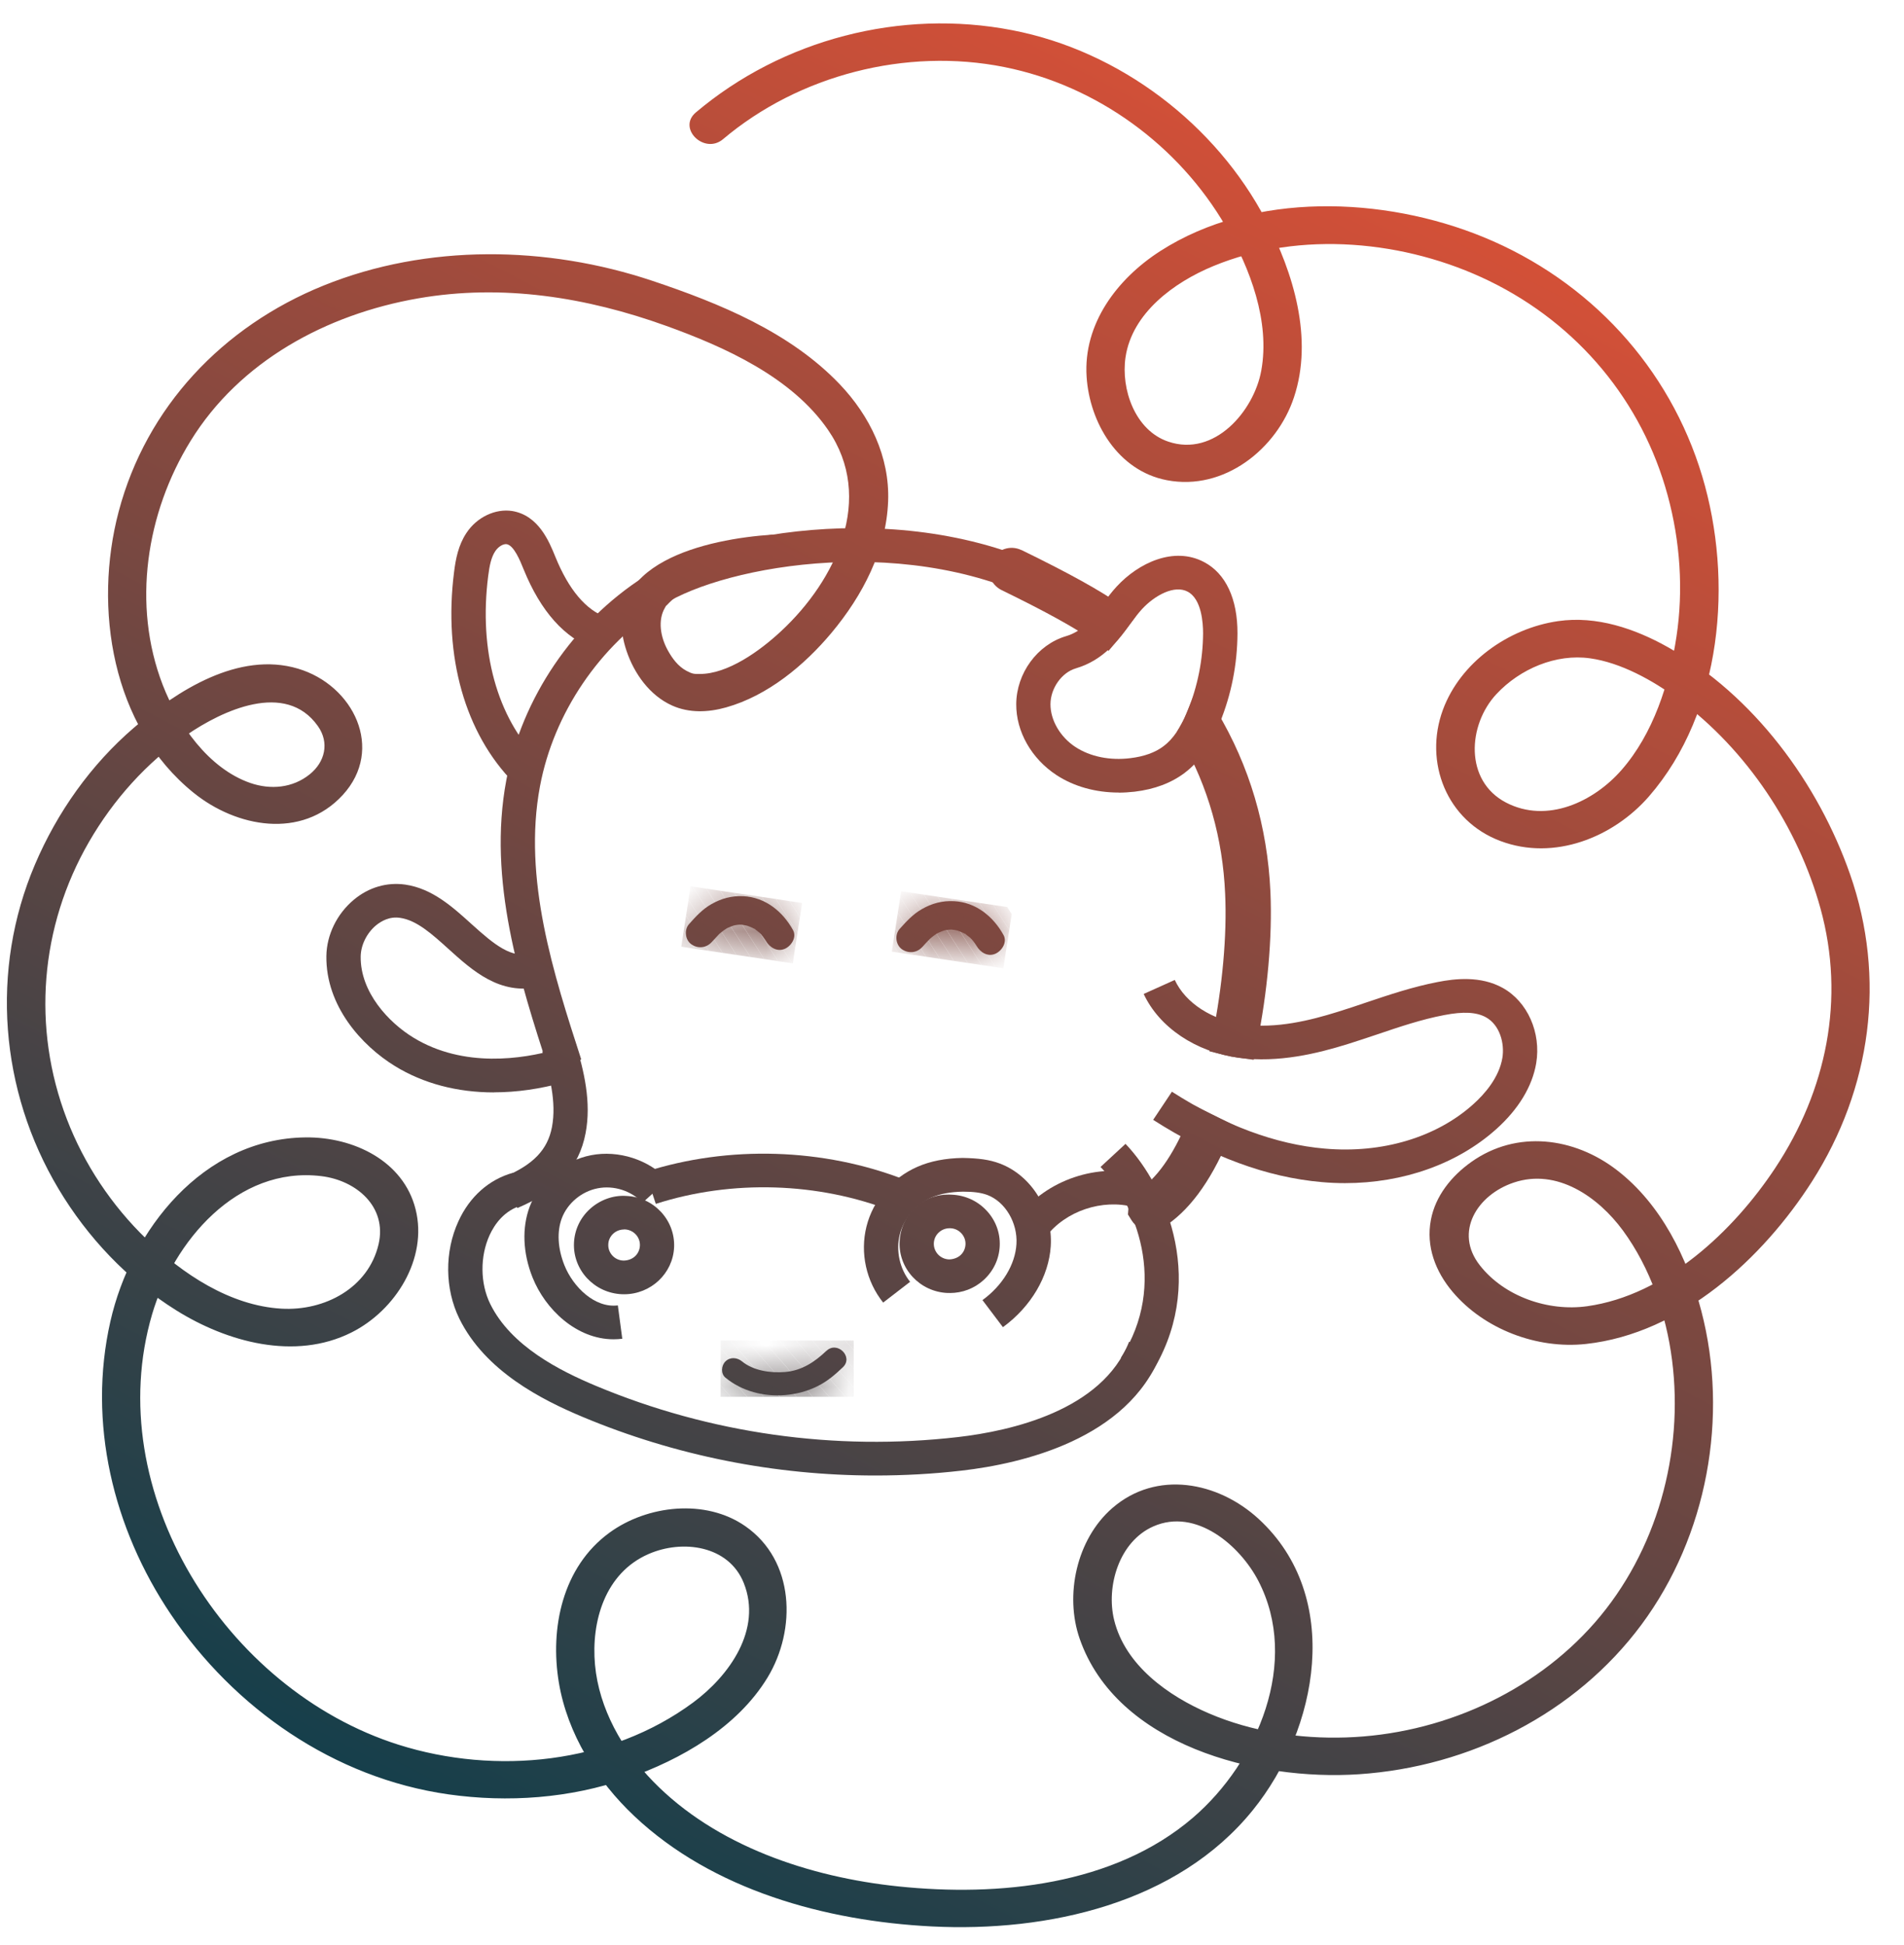 <svg width="46" height="47" viewBox="0 0 46 47" fill="none" xmlns="http://www.w3.org/2000/svg">
<g id="Asset 42@1x 1" clip-path="url(#clip0_1029_6914)">
<g id="Layer 1">
<g id="Group">
<g id="Group_2">
<path id="Vector" d="M13.254 25.843C12.562 23.703 11.775 21.279 12.233 18.847C12.604 16.869 13.85 15.031 15.564 13.934C17.267 12.843 22.158 11.931 25.838 13.991L25.428 14.697C22.084 12.827 17.522 13.651 16.016 14.616C14.486 15.595 13.377 17.232 13.046 18.996C12.626 21.229 13.379 23.551 14.043 25.599L13.254 25.846V25.843Z" fill="url(#paint0_linear_1029_6914)"/>
<path id="Vector_2" d="M14.824 32.359C13.929 32.359 13.173 31.636 12.866 30.865C12.63 30.273 12.606 29.664 12.798 29.152C13.035 28.525 13.619 28.039 14.282 27.911C14.942 27.783 15.673 28.017 16.133 28.508L15.523 29.059C15.255 28.772 14.831 28.634 14.441 28.711C14.053 28.785 13.71 29.07 13.573 29.435C13.452 29.76 13.474 30.163 13.636 30.57C13.845 31.094 14.37 31.61 14.927 31.54L15.034 32.346C14.963 32.354 14.893 32.359 14.824 32.359Z" fill="url(#paint1_linear_1029_6914)"/>
<path id="Vector_3" d="M21.146 35.65C18.724 35.65 16.311 35.171 14.071 34.232C13.094 33.822 11.723 33.132 11.096 31.857C10.747 31.144 10.737 30.243 11.075 29.508C11.346 28.913 11.814 28.497 12.393 28.336L12.619 29.119C12.184 29.24 11.949 29.58 11.829 29.842C11.594 30.356 11.6 31.008 11.843 31.503C12.347 32.532 13.543 33.126 14.397 33.484C17.15 34.636 20.176 35.064 23.147 34.721C24.412 34.575 26.628 34.083 27.278 32.419L28.05 32.711C27.244 34.774 24.692 35.363 23.243 35.531C22.546 35.612 21.847 35.65 21.148 35.65H21.146Z" fill="url(#paint2_linear_1029_6914)"/>
<path id="Vector_4" d="M24.23 32.066L23.736 31.412C24.219 31.061 24.527 30.555 24.557 30.059C24.589 29.547 24.287 29.036 23.856 28.873C23.701 28.815 23.517 28.792 23.265 28.792C22.965 28.797 22.707 28.845 22.499 28.936C22.126 29.099 21.834 29.442 21.738 29.83C21.64 30.218 21.736 30.656 21.988 30.97L21.337 31.472C20.926 30.958 20.775 30.271 20.934 29.634C21.093 28.997 21.554 28.459 22.163 28.192C22.474 28.055 22.84 27.984 23.255 27.977C23.64 27.984 23.902 28.017 24.157 28.113C24.923 28.402 25.44 29.241 25.386 30.107C25.34 30.838 24.91 31.57 24.233 32.064L24.23 32.066Z" fill="url(#paint3_linear_1029_6914)"/>
<path id="Vector_5" d="M15.077 31.27C15.06 31.27 15.043 31.27 15.027 31.27C14.36 31.243 13.84 30.688 13.867 30.034C13.88 29.717 14.017 29.424 14.255 29.208C14.493 28.993 14.81 28.875 15.126 28.895C15.793 28.921 16.313 29.477 16.286 30.132C16.259 30.771 15.722 31.271 15.077 31.271V31.27ZM15.077 29.706C14.981 29.706 14.888 29.741 14.817 29.805C14.743 29.873 14.699 29.966 14.696 30.066C14.691 30.167 14.728 30.263 14.795 30.336C14.864 30.411 14.959 30.454 15.062 30.457C15.16 30.457 15.261 30.426 15.337 30.358C15.413 30.29 15.455 30.197 15.46 30.096C15.469 29.888 15.305 29.712 15.094 29.704H15.077V29.706Z" fill="url(#paint4_linear_1029_6914)"/>
<path id="Vector_6" d="M22.946 31.24C22.929 31.24 22.912 31.24 22.894 31.24C22.227 31.213 21.707 30.658 21.734 30.003C21.763 29.347 22.293 28.822 22.993 28.865C23.316 28.878 23.615 29.014 23.834 29.248C24.054 29.482 24.167 29.785 24.153 30.102C24.14 30.419 24.001 30.712 23.763 30.928C23.539 31.132 23.25 31.241 22.946 31.241V31.24ZM22.943 29.676C22.846 29.676 22.755 29.711 22.684 29.775C22.608 29.843 22.566 29.936 22.561 30.037C22.553 30.245 22.716 30.421 22.927 30.429C23.019 30.429 23.127 30.397 23.203 30.329C23.279 30.261 23.321 30.168 23.326 30.067C23.331 29.966 23.294 29.872 23.226 29.797C23.157 29.724 23.063 29.679 22.96 29.676H22.943Z" fill="url(#paint5_linear_1029_6914)"/>
<path id="Vector_7" d="M12.498 29.188L12.172 28.44C12.883 28.142 13.23 27.78 13.335 27.233C13.45 26.626 13.276 25.972 13.102 25.407L13.896 25.173C14.112 25.878 14.291 26.634 14.147 27.382C13.99 28.206 13.467 28.78 12.498 29.188Z" fill="url(#paint6_linear_1029_6914)"/>
<path id="Vector_8" d="M12.412 18.912C11.237 17.721 10.71 15.865 10.97 13.822C11.009 13.507 11.073 13.173 11.267 12.88C11.52 12.493 11.971 12.283 12.376 12.347C13.009 12.452 13.266 13.079 13.418 13.455C13.74 14.246 14.154 14.739 14.65 14.916L14.367 15.679C13.641 15.419 13.063 14.772 12.651 13.757C12.564 13.54 12.415 13.178 12.241 13.148C12.153 13.137 12.037 13.21 11.964 13.319C11.866 13.468 11.826 13.668 11.794 13.921C11.566 15.721 12.008 17.333 13.009 18.345L12.415 18.91L12.412 18.912Z" fill="url(#paint7_linear_1029_6914)"/>
<path id="Vector_9" d="M11.934 26.394C11.047 26.394 10.23 26.18 9.545 25.76C8.733 25.262 7.87 24.302 7.885 23.1C7.892 22.587 8.14 22.08 8.547 21.74C8.907 21.438 9.349 21.31 9.791 21.373C10.443 21.469 10.924 21.904 11.39 22.325C11.966 22.846 12.349 23.154 12.849 23.048L13.026 23.843C12.076 24.053 11.414 23.451 10.831 22.924C10.44 22.571 10.07 22.236 9.67 22.177C9.412 22.136 9.209 22.256 9.084 22.358C8.86 22.546 8.718 22.834 8.714 23.11C8.703 23.974 9.391 24.705 9.984 25.068C11.206 25.818 12.651 25.579 13.403 25.367L13.629 26.15C13.048 26.312 12.479 26.392 11.935 26.392L11.934 26.394Z" fill="url(#paint8_linear_1029_6914)"/>
<path id="Vector_10" d="M27.78 33.24L27.081 32.806C28.237 31.011 27.422 29.066 26.589 28.195L27.192 27.637C28.2 28.692 29.188 31.054 27.778 33.24H27.78Z" fill="url(#paint9_linear_1029_6914)"/>
<g id="Group_3">
<path id="Vector_11" d="M27.803 29.742C27.614 29.742 27.438 29.644 27.339 29.485L27.251 29.344L27.271 29.084C27.305 28.943 27.391 28.823 27.514 28.747C27.931 28.492 28.333 27.928 28.672 27.12L28.846 26.707L29.82 27.191L29.67 27.546C29.236 28.571 28.706 29.283 28.093 29.659L27.997 29.719L27.815 29.742H27.801H27.803Z" fill="url(#paint10_linear_1029_6914)"/>
<path id="Vector_12" d="M26.783 15.727L26.471 15.512C25.963 15.164 25.284 14.787 24.195 14.256C23.927 14.122 23.817 13.802 23.947 13.538C24.092 13.268 24.411 13.163 24.678 13.291H24.683C25.862 13.868 26.564 14.258 27.111 14.638L27.449 14.875L27.206 15.207C27.148 15.286 27.089 15.363 27.025 15.437L26.782 15.726L26.783 15.727Z" fill="url(#paint11_linear_1029_6914)"/>
<path id="Vector_13" d="M30.29 25.606L29.903 25.551C29.802 25.538 29.701 25.519 29.601 25.494L29.218 25.4L29.294 25.02C29.533 23.844 29.646 22.595 29.599 21.597C29.542 20.26 29.187 19.01 28.546 17.883L28.433 17.686L28.546 17.487C28.59 17.409 28.628 17.328 28.66 17.247L28.974 16.474L29.402 17.19C30.187 18.505 30.621 19.971 30.693 21.549C30.742 22.642 30.622 23.984 30.366 25.229L30.29 25.606Z" fill="url(#paint12_linear_1029_6914)"/>
</g>
<path id="Vector_14" d="M32.495 28.586C32.309 28.586 32.123 28.578 31.934 28.561C30.612 28.447 29.241 27.941 27.86 27.057L28.313 26.377C29.579 27.188 30.822 27.651 32.008 27.752C33.391 27.873 34.698 27.483 35.589 26.684C35.868 26.435 36.217 26.037 36.297 25.559C36.354 25.214 36.237 24.766 35.9 24.579C35.672 24.453 35.353 24.436 34.89 24.526C34.345 24.63 33.823 24.806 33.268 24.994C33.032 25.073 32.795 25.153 32.557 25.227C31.84 25.45 30.887 25.687 29.929 25.558C28.889 25.415 28.009 24.825 27.631 24.015L28.382 23.677C28.642 24.236 29.279 24.647 30.042 24.752C30.838 24.861 31.671 24.649 32.307 24.451C32.539 24.38 32.77 24.302 32.999 24.224C33.555 24.037 34.131 23.843 34.732 23.727C35.15 23.645 35.77 23.572 36.305 23.869C36.904 24.201 37.237 24.949 37.114 25.69C37.019 26.251 36.685 26.802 36.146 27.284C35.208 28.123 33.899 28.586 32.495 28.586Z" fill="url(#paint13_linear_1029_6914)"/>
<path id="Vector_15" d="M27.027 19.149C26.473 19.149 25.95 19.005 25.526 18.728C24.92 18.331 24.547 17.675 24.552 17.011C24.557 16.265 25.062 15.577 25.754 15.371C26.157 15.253 26.378 14.951 26.637 14.601C26.748 14.449 26.858 14.301 26.98 14.17C27.508 13.598 28.364 13.195 29.091 13.581C29.615 13.858 29.9 14.47 29.897 15.305C29.893 16.051 29.75 16.776 29.47 17.464C29.245 18.021 28.973 18.408 28.619 18.675C28.296 18.919 27.89 19.071 27.412 19.128C27.283 19.142 27.155 19.151 27.029 19.151L27.027 19.149ZM25.99 16.149C25.649 16.25 25.381 16.63 25.379 17.013C25.377 17.401 25.614 17.807 25.983 18.049C26.34 18.282 26.816 18.38 27.31 18.318C27.64 18.278 27.91 18.182 28.112 18.028C28.344 17.854 28.529 17.577 28.698 17.16C28.936 16.577 29.063 15.933 29.066 15.3C29.066 15.057 29.032 14.475 28.695 14.296C28.377 14.125 27.901 14.381 27.591 14.716C27.491 14.825 27.398 14.951 27.305 15.077C27.018 15.467 26.662 15.951 25.99 16.149Z" fill="url(#paint14_linear_1029_6914)"/>
<path id="Vector_16" d="M21.564 29.264C19.769 28.561 17.684 28.497 15.844 29.087L15.587 28.314C17.605 27.666 19.896 27.737 21.869 28.508L21.564 29.263V29.264Z" fill="url(#paint15_linear_1029_6914)"/>
<path id="Vector_17" d="M25.269 29.881L24.606 29.395C25.286 28.502 26.526 28.087 27.613 28.382L27.393 29.165C26.632 28.959 25.741 29.259 25.269 29.881Z" fill="url(#paint16_linear_1029_6914)"/>
<g id="Group_4">
<path id="Vector_18" d="M19.965 32.638C19.683 32.907 19.374 33.114 18.97 33.149C18.609 33.18 18.195 33.114 17.927 32.893C17.81 32.797 17.642 32.781 17.527 32.893C17.425 32.993 17.409 33.19 17.527 33.286C17.925 33.615 18.454 33.749 18.97 33.706C19.245 33.683 19.507 33.613 19.755 33.49C19.986 33.376 20.181 33.209 20.365 33.033C20.626 32.782 20.226 32.389 19.965 32.64V32.638Z" fill="url(#paint17_linear_1029_6914)"/>
<g id="Clip path group">
<mask id="mask0_1029_6914" style="mask-type:luminance" maskUnits="userSpaceOnUse" x="17" y="32" width="4" height="2">
<g id="clippath">
<path id="Vector_19" d="M19.965 32.638C19.683 32.907 19.374 33.114 18.97 33.149C18.609 33.18 18.195 33.114 17.927 32.893C17.81 32.797 17.642 32.781 17.527 32.893C17.425 32.993 17.409 33.19 17.527 33.286C17.925 33.615 18.454 33.749 18.97 33.706C19.245 33.683 19.507 33.613 19.755 33.49C19.986 33.376 20.181 33.209 20.365 33.033C20.626 32.782 20.226 32.389 19.965 32.64V32.638Z" fill="white"/>
</g>
</mask>
<g mask="url(#mask0_1029_6914)">
<g id="Group_5">
<path id="Vector_20" d="M17.41 33.474L17.653 33.749H17.41V33.474Z" fill="url(#paint18_linear_1029_6914)"/>
<path id="Vector_21" d="M17.41 33.024L18.05 33.749H17.653L17.41 33.474V33.024Z" fill="url(#paint19_linear_1029_6914)"/>
<path id="Vector_22" d="M17.41 32.573L18.447 33.749H18.05L17.41 33.024V32.573Z" fill="url(#paint20_linear_1029_6914)"/>
<path id="Vector_23" d="M17.645 32.389L18.843 33.749H18.447L17.41 32.573V32.389H17.645Z" fill="url(#paint21_linear_1029_6914)"/>
<path id="Vector_24" d="M18.042 32.389L19.24 33.749H18.844L17.645 32.389H18.042Z" fill="url(#paint22_linear_1029_6914)"/>
<path id="Vector_25" d="M18.438 32.389L19.637 33.749H19.24L18.041 32.389H18.438Z" fill="url(#paint23_linear_1029_6914)"/>
<path id="Vector_26" d="M18.835 32.389L20.034 33.749H19.637L18.439 32.389H18.835Z" fill="url(#paint24_linear_1029_6914)"/>
<path id="Vector_27" d="M19.232 32.389L20.43 33.749H20.034L18.835 32.389H19.232Z" fill="url(#paint25_linear_1029_6914)"/>
<path id="Vector_28" d="M19.627 32.389L20.626 33.522V33.749H20.431L19.232 32.389H19.627Z" fill="url(#paint26_linear_1029_6914)"/>
<path id="Vector_29" d="M20.024 32.389L20.626 33.072V33.522L19.627 32.389H20.024Z" fill="url(#paint27_linear_1029_6914)"/>
<path id="Vector_30" d="M20.42 32.389L20.626 32.621V33.072L20.023 32.389H20.42Z" fill="url(#paint28_linear_1029_6914)"/>
<path id="Vector_31" d="M20.626 32.621L20.42 32.389H20.626V32.621Z" fill="url(#paint29_linear_1029_6914)"/>
</g>
</g>
</g>
</g>
</g>
<g id="Group_6">
<g id="Group_7">
<path id="Vector_32" d="M17.191 22.766C17.25 22.7 17.311 22.635 17.373 22.57C17.411 22.532 17.336 22.6 17.378 22.565C17.395 22.552 17.411 22.537 17.427 22.524C17.463 22.496 17.5 22.468 17.539 22.443C17.556 22.433 17.571 22.423 17.588 22.413C17.561 22.429 17.554 22.429 17.588 22.416C17.628 22.398 17.669 22.381 17.713 22.366C17.72 22.365 17.78 22.348 17.741 22.357C17.703 22.365 17.765 22.353 17.772 22.352C17.792 22.348 17.812 22.346 17.834 22.343C17.848 22.343 17.922 22.34 17.853 22.338C17.897 22.338 17.939 22.345 17.981 22.352C18.003 22.355 18.023 22.36 18.045 22.365C18.078 22.371 18.081 22.378 18.047 22.365C18.091 22.381 18.137 22.398 18.179 22.418C18.197 22.426 18.216 22.438 18.235 22.446C18.196 22.415 18.28 22.468 18.235 22.446C18.27 22.476 18.309 22.501 18.344 22.531C18.359 22.544 18.373 22.557 18.388 22.572C18.364 22.55 18.366 22.547 18.388 22.572C18.415 22.605 18.444 22.638 18.467 22.675C18.478 22.69 18.489 22.706 18.5 22.723C18.508 22.736 18.542 22.796 18.505 22.73C18.592 22.889 18.775 23.007 18.962 22.924C19.119 22.854 19.253 22.645 19.16 22.474C18.915 22.028 18.494 21.68 17.959 21.653C17.679 21.64 17.427 21.708 17.186 21.846C16.975 21.965 16.806 22.148 16.648 22.327C16.526 22.463 16.551 22.705 16.7 22.813C16.859 22.927 17.064 22.907 17.195 22.761L17.191 22.766Z" fill="url(#paint30_linear_1029_6914)"/>
<g id="Clip path group_2">
<mask id="mask1_1029_6914" style="mask-type:luminance" maskUnits="userSpaceOnUse" x="16" y="21" width="4" height="2">
<g id="clippath-1">
<path id="Vector_33" d="M17.191 22.766C17.25 22.7 17.311 22.635 17.373 22.57C17.411 22.532 17.336 22.6 17.378 22.565C17.395 22.552 17.411 22.537 17.427 22.524C17.463 22.496 17.5 22.468 17.539 22.443C17.556 22.433 17.571 22.423 17.588 22.413C17.561 22.429 17.554 22.429 17.588 22.416C17.628 22.398 17.669 22.381 17.713 22.366C17.72 22.365 17.78 22.348 17.741 22.357C17.703 22.365 17.765 22.353 17.772 22.352C17.792 22.348 17.812 22.346 17.834 22.343C17.848 22.343 17.922 22.34 17.853 22.338C17.897 22.338 17.939 22.345 17.981 22.352C18.003 22.355 18.023 22.36 18.045 22.365C18.078 22.371 18.081 22.378 18.047 22.365C18.091 22.381 18.137 22.398 18.179 22.418C18.197 22.426 18.216 22.438 18.235 22.446C18.196 22.415 18.28 22.468 18.235 22.446C18.27 22.476 18.309 22.501 18.344 22.531C18.359 22.544 18.373 22.557 18.388 22.572C18.364 22.55 18.366 22.547 18.388 22.572C18.415 22.605 18.444 22.638 18.467 22.675C18.478 22.69 18.489 22.706 18.5 22.723C18.508 22.736 18.542 22.796 18.505 22.73C18.592 22.889 18.775 23.007 18.962 22.924C19.119 22.854 19.253 22.645 19.16 22.474C18.915 22.028 18.494 21.68 17.959 21.653C17.679 21.64 17.427 21.708 17.186 21.846C16.975 21.965 16.806 22.148 16.648 22.327C16.526 22.463 16.551 22.705 16.7 22.813C16.859 22.927 17.064 22.907 17.195 22.761L17.191 22.766Z" fill="white"/>
</g>
</mask>
<g mask="url(#mask1_1029_6914)">
<g id="Group_8">
<path id="Vector_34" d="M16.516 22.506L16.784 22.924L16.46 22.874L16.516 22.506Z" fill="url(#paint31_linear_1029_6914)"/>
<path id="Vector_35" d="M16.575 22.124L17.12 22.973L16.784 22.924L16.516 22.506L16.575 22.124Z" fill="url(#paint32_linear_1029_6914)"/>
<path id="Vector_36" d="M16.634 21.743L17.456 23.023L17.12 22.973L16.575 22.124L16.634 21.743Z" fill="url(#paint33_linear_1029_6914)"/>
<path id="Vector_37" d="M16.73 21.421L17.792 23.073L17.456 23.023L16.634 21.743L16.684 21.414L16.73 21.421Z" fill="url(#paint34_linear_1029_6914)"/>
<path id="Vector_38" d="M17.066 21.471L18.128 23.123L17.792 23.073L16.73 21.421L17.066 21.471Z" fill="url(#paint35_linear_1029_6914)"/>
<path id="Vector_39" d="M17.402 21.522L18.462 23.172L18.128 23.123L17.066 21.471L17.402 21.522Z" fill="url(#paint36_linear_1029_6914)"/>
<path id="Vector_40" d="M17.738 21.572L18.798 23.224L18.462 23.172L17.402 21.522L17.738 21.572Z" fill="url(#paint37_linear_1029_6914)"/>
<path id="Vector_41" d="M18.074 21.622L19.134 23.273L18.798 23.224L17.738 21.572L18.074 21.622Z" fill="url(#paint38_linear_1029_6914)"/>
<path id="Vector_42" d="M18.41 21.671L19.208 22.917L19.154 23.277L19.134 23.273L18.074 21.622L18.41 21.671Z" fill="url(#paint39_linear_1029_6914)"/>
<path id="Vector_43" d="M18.746 21.721L19.267 22.535L19.208 22.917L18.41 21.671L18.746 21.721Z" fill="url(#paint40_linear_1029_6914)"/>
<path id="Vector_44" d="M19.08 21.773L19.326 22.156L19.267 22.535L18.746 21.721L19.08 21.773Z" fill="url(#paint41_linear_1029_6914)"/>
<path id="Vector_45" d="M19.327 22.156L19.08 21.773L19.379 21.816L19.327 22.156Z" fill="url(#paint42_linear_1029_6914)"/>
</g>
</g>
</g>
</g>
<g id="Group_9">
<path id="Vector_46" d="M22.278 22.886C22.337 22.819 22.397 22.755 22.46 22.69C22.497 22.652 22.423 22.72 22.465 22.685C22.482 22.672 22.497 22.657 22.514 22.643C22.549 22.615 22.587 22.587 22.625 22.562C22.642 22.552 22.657 22.542 22.674 22.532C22.647 22.549 22.64 22.549 22.674 22.536C22.715 22.517 22.755 22.501 22.799 22.486C22.806 22.484 22.867 22.468 22.828 22.476C22.789 22.484 22.852 22.473 22.858 22.471C22.879 22.468 22.899 22.466 22.921 22.463C22.934 22.463 23.009 22.459 22.939 22.458C22.983 22.458 23.026 22.464 23.068 22.471C23.09 22.474 23.11 22.479 23.132 22.484C23.164 22.491 23.167 22.497 23.134 22.484C23.177 22.501 23.223 22.517 23.265 22.537C23.284 22.546 23.302 22.557 23.321 22.565C23.282 22.534 23.366 22.587 23.321 22.565C23.356 22.595 23.395 22.62 23.431 22.65C23.446 22.663 23.459 22.677 23.474 22.692C23.451 22.67 23.453 22.667 23.474 22.692C23.502 22.725 23.53 22.758 23.554 22.794C23.564 22.809 23.576 22.826 23.586 22.842C23.594 22.856 23.628 22.915 23.591 22.849C23.679 23.008 23.861 23.126 24.049 23.043C24.206 22.973 24.339 22.764 24.246 22.594C24.001 22.148 23.581 21.799 23.046 21.773C22.765 21.759 22.514 21.827 22.273 21.965C22.061 22.084 21.893 22.267 21.734 22.446C21.612 22.582 21.638 22.824 21.786 22.932C21.945 23.046 22.151 23.026 22.281 22.881L22.278 22.886Z" fill="url(#paint43_linear_1029_6914)"/>
<g id="Clip path group_3">
<mask id="mask2_1029_6914" style="mask-type:luminance" maskUnits="userSpaceOnUse" x="21" y="21" width="4" height="3">
<g id="clippath-2">
<path id="Vector_47" d="M22.278 22.886C22.337 22.819 22.397 22.755 22.46 22.69C22.497 22.652 22.423 22.72 22.465 22.685C22.482 22.672 22.497 22.657 22.514 22.643C22.549 22.615 22.587 22.587 22.625 22.562C22.642 22.552 22.657 22.542 22.674 22.532C22.647 22.549 22.64 22.549 22.674 22.536C22.715 22.517 22.755 22.501 22.799 22.486C22.806 22.484 22.867 22.468 22.828 22.476C22.789 22.484 22.852 22.473 22.858 22.471C22.879 22.468 22.899 22.466 22.921 22.463C22.934 22.463 23.009 22.459 22.939 22.458C22.983 22.458 23.026 22.464 23.068 22.471C23.09 22.474 23.11 22.479 23.132 22.484C23.164 22.491 23.167 22.497 23.134 22.484C23.177 22.501 23.223 22.517 23.265 22.537C23.284 22.546 23.302 22.557 23.321 22.565C23.282 22.534 23.366 22.587 23.321 22.565C23.356 22.595 23.395 22.62 23.431 22.65C23.446 22.663 23.459 22.677 23.474 22.692C23.451 22.67 23.453 22.667 23.474 22.692C23.502 22.725 23.53 22.758 23.554 22.794C23.564 22.809 23.576 22.826 23.586 22.842C23.594 22.856 23.628 22.915 23.591 22.849C23.679 23.008 23.861 23.126 24.049 23.043C24.206 22.973 24.339 22.764 24.246 22.594C24.001 22.148 23.581 21.799 23.046 21.773C22.765 21.759 22.514 21.827 22.273 21.965C22.061 22.084 21.893 22.267 21.734 22.446C21.612 22.582 21.638 22.824 21.786 22.932C21.945 23.046 22.151 23.026 22.281 22.881L22.278 22.886Z" fill="white"/>
</g>
</mask>
<g mask="url(#mask2_1029_6914)">
<g id="Group_10">
<path id="Vector_48" d="M21.573 22.817L21.702 23.016L21.546 22.993L21.573 22.817Z" fill="url(#paint44_linear_1029_6914)"/>
<path id="Vector_49" d="M21.632 22.436L22.038 23.066L21.701 23.017L21.573 22.817L21.632 22.436Z" fill="url(#paint45_linear_1029_6914)"/>
<path id="Vector_50" d="M21.691 22.054L22.372 23.116L22.038 23.066L21.632 22.436L21.691 22.054Z" fill="url(#paint46_linear_1029_6914)"/>
<path id="Vector_51" d="M21.749 21.675L22.708 23.167L22.372 23.116L21.691 22.054L21.749 21.675Z" fill="url(#paint47_linear_1029_6914)"/>
<path id="Vector_52" d="M21.984 21.565L23.044 23.217L22.708 23.167L21.749 21.675L21.771 21.534L21.984 21.565Z" fill="url(#paint48_linear_1029_6914)"/>
<path id="Vector_53" d="M22.319 21.615L23.38 23.267L23.044 23.217L21.983 21.565L22.319 21.615Z" fill="url(#paint49_linear_1029_6914)"/>
<path id="Vector_54" d="M22.656 21.665L23.716 23.317L23.38 23.267L22.32 21.615L22.656 21.665Z" fill="url(#paint50_linear_1029_6914)"/>
<path id="Vector_55" d="M22.99 21.716L24.052 23.366L23.716 23.317L22.656 21.665L22.99 21.716Z" fill="url(#paint51_linear_1029_6914)"/>
<path id="Vector_56" d="M23.326 21.766L24.266 23.229L24.241 23.395L24.052 23.366L22.99 21.716L23.326 21.766Z" fill="url(#paint52_linear_1029_6914)"/>
<path id="Vector_57" d="M23.662 21.816L24.325 22.847L24.266 23.229L23.326 21.766L23.662 21.816Z" fill="url(#paint53_linear_1029_6914)"/>
<path id="Vector_58" d="M23.998 21.865L24.384 22.466L24.325 22.847L23.662 21.816L23.998 21.865Z" fill="url(#paint54_linear_1029_6914)"/>
<path id="Vector_59" d="M24.334 21.915L24.442 22.086L24.384 22.466L23.998 21.866L24.334 21.915Z" fill="url(#paint55_linear_1029_6914)"/>
</g>
</g>
</g>
</g>
</g>
<path id="Vector_60" d="M18.658 12.918C17.105 13.02 14.424 13.593 15.136 15.724C15.319 16.27 15.695 16.804 16.239 17.047C16.651 17.232 17.112 17.213 17.541 17.092C18.547 16.81 19.435 16.072 20.088 15.291C20.841 14.39 21.413 13.294 21.457 12.108C21.496 11.037 21.018 10.05 20.284 9.28C19.085 8.025 17.384 7.328 15.758 6.784C13.213 5.933 10.318 5.887 7.815 6.9C5.38 7.886 3.535 9.836 2.868 12.357C2.252 14.682 2.696 17.557 4.678 19.155C5.709 19.988 7.284 20.29 8.279 19.21C9.3 18.099 8.539 16.552 7.198 16.155C5.762 15.729 4.278 16.689 3.244 17.575C2.194 18.475 1.381 19.628 0.844 20.889C-0.24 23.436 -0.005 26.349 1.414 28.725C2.113 29.896 3.087 30.928 4.256 31.658C5.481 32.424 7.121 32.88 8.49 32.195C9.558 31.661 10.338 30.407 10.041 29.22C9.748 28.044 8.534 27.468 7.382 27.481C4.901 27.509 3.167 29.722 2.667 31.926C2.112 34.373 2.731 36.93 4.126 39.002C5.654 41.272 8.064 42.959 10.833 43.354C12.275 43.558 13.769 43.45 15.145 42.971C16.455 42.514 17.812 41.735 18.543 40.532C19.246 39.373 19.203 37.706 18.006 36.874C17.044 36.205 15.639 36.365 14.725 37.031C13.585 37.862 13.283 39.342 13.502 40.654C13.708 41.888 14.417 43.025 15.329 43.883C17.223 45.667 19.946 46.415 22.511 46.545C25.313 46.686 28.443 45.992 30.268 43.735C31.845 41.786 32.453 38.582 30.41 36.701C29.429 35.797 27.938 35.51 26.871 36.439C26.009 37.189 25.717 38.541 26.085 39.595C26.981 42.164 30.361 43.034 32.829 42.868C35.512 42.689 38.063 41.402 39.656 39.255C41.247 37.111 41.772 34.23 41.102 31.668C40.769 30.399 40.136 29.098 39.067 28.274C38.034 27.476 36.643 27.292 35.541 28.078C35.068 28.415 34.678 28.896 34.57 29.473C34.448 30.113 34.679 30.721 35.095 31.213C35.858 32.117 37.134 32.6 38.314 32.472C40.627 32.221 42.596 30.397 43.781 28.54C45.209 26.299 45.574 23.634 44.697 21.124C43.929 18.927 42.373 16.804 40.295 15.636C39.498 15.188 38.571 14.873 37.644 15.007C36.435 15.181 35.281 16.009 34.86 17.15C34.394 18.416 34.951 19.835 36.253 20.321C37.546 20.806 38.971 20.235 39.834 19.247C41.621 17.195 41.876 14.014 41.125 11.506C40.338 8.881 38.405 6.781 35.838 5.728C33.435 4.743 30.287 4.62 28.035 6.064C26.988 6.736 26.169 7.824 26.252 9.101C26.323 10.209 27.006 11.375 28.19 11.602C29.574 11.869 30.851 10.846 31.262 9.599C31.732 8.186 31.252 6.594 30.585 5.32C29.377 3.011 27.066 1.236 24.462 0.731C21.758 0.205 18.899 0.953 16.811 2.717C16.357 3.101 17.017 3.742 17.468 3.363C19.301 1.814 21.891 1.145 24.263 1.62C26.51 2.069 28.48 3.519 29.613 5.469C30.204 6.486 30.687 7.768 30.472 8.954C30.297 9.924 29.345 11.052 28.224 10.67C27.418 10.397 27.079 9.398 27.192 8.634C27.349 7.564 28.364 6.821 29.313 6.429C31.414 5.56 33.967 5.807 35.981 6.789C38.123 7.832 39.677 9.702 40.291 11.972C40.592 13.079 40.674 14.253 40.502 15.387C40.332 16.512 39.942 17.729 39.175 18.605C38.508 19.368 37.379 19.908 36.385 19.391C35.377 18.865 35.458 17.517 36.153 16.77C36.726 16.157 37.595 15.79 38.417 15.906C39.16 16.011 39.925 16.434 40.544 16.89C42.204 18.114 43.443 19.991 43.983 21.952C44.584 24.134 44.132 26.345 42.884 28.228C41.883 29.739 40.242 31.294 38.346 31.56C37.403 31.692 36.342 31.326 35.752 30.571C35.122 29.768 35.691 28.868 36.57 28.573C37.619 28.219 38.616 28.923 39.209 29.73C39.874 30.638 40.254 31.757 40.396 32.86C40.684 35.096 40.033 37.486 38.529 39.206C37.036 40.912 34.794 41.906 32.515 41.979C31.394 42.015 30.244 41.841 29.213 41.4C28.219 40.975 27.184 40.234 26.917 39.141C26.718 38.328 27.038 37.244 27.864 36.88C28.897 36.424 29.959 37.345 30.4 38.194C31.413 40.143 30.388 42.572 28.823 43.916C26.914 45.555 24.126 45.83 21.705 45.578C19.565 45.356 17.296 44.601 15.778 43.04C15.039 42.281 14.471 41.282 14.375 40.222C14.28 39.178 14.616 38.008 15.665 37.549C16.489 37.187 17.606 37.34 17.969 38.247C18.418 39.368 17.622 40.488 16.744 41.136C14.74 42.617 11.981 42.898 9.629 42.155C5.427 40.824 2.422 36.021 3.675 31.754C4.188 30.009 5.718 28.168 7.764 28.417C8.611 28.52 9.354 29.157 9.147 30.059C8.902 31.119 7.843 31.679 6.8 31.619C5.554 31.547 4.403 30.774 3.54 29.939C2.697 29.125 2.031 28.125 1.614 27.037C0.768 24.829 0.965 22.39 2.152 20.338C2.736 19.328 3.538 18.426 4.511 17.757C5.362 17.172 6.899 16.44 7.679 17.542C7.963 17.941 7.855 18.409 7.482 18.709C7.07 19.041 6.537 19.087 6.045 18.917C5.029 18.563 4.296 17.495 3.93 16.545C3.187 14.616 3.53 12.395 4.604 10.654C5.79 8.728 7.887 7.594 10.102 7.209C12.14 6.854 14.174 7.181 16.097 7.874C17.51 8.383 19.126 9.111 20.004 10.385C21.142 12.035 20.203 14.012 18.872 15.249C18.356 15.73 17.583 16.286 16.904 16.284C16.774 16.284 16.735 16.288 16.585 16.208C16.382 16.1 16.239 15.905 16.133 15.711C15.954 15.387 15.889 14.981 16.065 14.684C16.127 14.578 16.045 14.691 16.116 14.616C16.156 14.573 16.197 14.533 16.239 14.495C16.301 14.438 16.389 14.382 16.534 14.304C16.794 14.165 17.08 14.077 17.41 14.001C18.261 13.803 18.803 13.569 19.673 13.603" fill="url(#paint56_linear_1029_6914)"/>
</g>
</g>
</g>
<defs>
<linearGradient id="paint0_linear_1029_6914" x1="28.573" y1="-1.548" x2="3.67" y2="46.076" gradientUnits="userSpaceOnUse">
<stop stop-color="#E05136"/>
<stop offset="1" stop-color="#003D4D"/>
</linearGradient>
<linearGradient id="paint1_linear_1029_6914" x1="30.78" y1="-0.395" x2="5.877" y2="47.23" gradientUnits="userSpaceOnUse">
<stop stop-color="#E05136"/>
<stop offset="1" stop-color="#003D4D"/>
</linearGradient>
<linearGradient id="paint2_linear_1029_6914" x1="35.348" y1="1.995" x2="10.445" y2="49.618" gradientUnits="userSpaceOnUse">
<stop stop-color="#E05136"/>
<stop offset="1" stop-color="#003D4D"/>
</linearGradient>
<linearGradient id="paint3_linear_1029_6914" x1="37.683" y1="3.215" x2="12.78" y2="50.839" gradientUnits="userSpaceOnUse">
<stop stop-color="#E05136"/>
<stop offset="1" stop-color="#003D4D"/>
</linearGradient>
<linearGradient id="paint4_linear_1029_6914" x1="31.409" y1="-0.065" x2="6.506" y2="47.56" gradientUnits="userSpaceOnUse">
<stop stop-color="#E05136"/>
<stop offset="1" stop-color="#003D4D"/>
</linearGradient>
<linearGradient id="paint5_linear_1029_6914" x1="37.524" y1="3.132" x2="12.623" y2="50.758" gradientUnits="userSpaceOnUse">
<stop stop-color="#E05136"/>
<stop offset="1" stop-color="#003D4D"/>
</linearGradient>
<linearGradient id="paint6_linear_1029_6914" x1="28.771" y1="-1.445" x2="3.868" y2="46.18" gradientUnits="userSpaceOnUse">
<stop stop-color="#E05136"/>
<stop offset="1" stop-color="#003D4D"/>
</linearGradient>
<linearGradient id="paint7_linear_1029_6914" x1="23.007" y1="-4.459" x2="-1.896" y2="43.165" gradientUnits="userSpaceOnUse">
<stop stop-color="#E05136"/>
<stop offset="1" stop-color="#003D4D"/>
</linearGradient>
<linearGradient id="paint8_linear_1029_6914" x1="25.654" y1="-3.076" x2="0.751" y2="44.55" gradientUnits="userSpaceOnUse">
<stop stop-color="#E05136"/>
<stop offset="1" stop-color="#003D4D"/>
</linearGradient>
<linearGradient id="paint9_linear_1029_6914" x1="41.12" y1="5.011" x2="16.217" y2="52.637" gradientUnits="userSpaceOnUse">
<stop stop-color="#E05136"/>
<stop offset="1" stop-color="#003D4D"/>
</linearGradient>
<linearGradient id="paint10_linear_1029_6914" x1="41.11" y1="5.006" x2="16.207" y2="52.632" gradientUnits="userSpaceOnUse">
<stop stop-color="#E05136"/>
<stop offset="1" stop-color="#003D4D"/>
</linearGradient>
<linearGradient id="paint11_linear_1029_6914" x1="32.986" y1="0.759" x2="8.083" y2="48.383" gradientUnits="userSpaceOnUse">
<stop stop-color="#E05136"/>
<stop offset="1" stop-color="#003D4D"/>
</linearGradient>
<linearGradient id="paint12_linear_1029_6914" x1="38.935" y1="3.87" x2="14.032" y2="51.494" gradientUnits="userSpaceOnUse">
<stop stop-color="#E05136"/>
<stop offset="1" stop-color="#003D4D"/>
</linearGradient>
<linearGradient id="paint13_linear_1029_6914" x1="42.732" y1="5.856" x2="17.829" y2="53.479" gradientUnits="userSpaceOnUse">
<stop stop-color="#E05136"/>
<stop offset="1" stop-color="#003D4D"/>
</linearGradient>
<linearGradient id="paint14_linear_1029_6914" x1="35.208" y1="1.922" x2="10.305" y2="49.545" gradientUnits="userSpaceOnUse">
<stop stop-color="#E05136"/>
<stop offset="1" stop-color="#003D4D"/>
</linearGradient>
<linearGradient id="paint15_linear_1029_6914" x1="33.593" y1="1.076" x2="8.69" y2="48.699" gradientUnits="userSpaceOnUse">
<stop stop-color="#E05136"/>
<stop offset="1" stop-color="#003D4D"/>
</linearGradient>
<linearGradient id="paint16_linear_1029_6914" x1="39.584" y1="4.209" x2="14.681" y2="51.834" gradientUnits="userSpaceOnUse">
<stop stop-color="#E05136"/>
<stop offset="1" stop-color="#003D4D"/>
</linearGradient>
<linearGradient id="paint17_linear_1029_6914" x1="35.643" y1="2.149" x2="10.74" y2="49.774" gradientUnits="userSpaceOnUse">
<stop stop-color="#E05136"/>
<stop offset="1" stop-color="#003D4D"/>
</linearGradient>
<linearGradient id="paint18_linear_1029_6914" x1="34.814" y1="1.714" x2="9.911" y2="49.34" gradientUnits="userSpaceOnUse">
<stop stop-color="#E05136"/>
<stop offset="1" stop-color="#003D4D"/>
</linearGradient>
<linearGradient id="paint19_linear_1029_6914" x1="34.873" y1="1.746" x2="9.97" y2="49.371" gradientUnits="userSpaceOnUse">
<stop stop-color="#E05136"/>
<stop offset="1" stop-color="#003D4D"/>
</linearGradient>
<linearGradient id="paint20_linear_1029_6914" x1="34.932" y1="1.777" x2="10.029" y2="49.401" gradientUnits="userSpaceOnUse">
<stop stop-color="#E05136"/>
<stop offset="1" stop-color="#003D4D"/>
</linearGradient>
<linearGradient id="paint21_linear_1029_6914" x1="35.049" y1="1.837" x2="10.146" y2="49.462" gradientUnits="userSpaceOnUse">
<stop stop-color="#E05136"/>
<stop offset="1" stop-color="#003D4D"/>
</linearGradient>
<linearGradient id="paint22_linear_1029_6914" x1="35.294" y1="1.966" x2="10.391" y2="49.59" gradientUnits="userSpaceOnUse">
<stop stop-color="#E05136"/>
<stop offset="1" stop-color="#003D4D"/>
</linearGradient>
<linearGradient id="paint23_linear_1029_6914" x1="35.603" y1="2.127" x2="10.7" y2="49.752" gradientUnits="userSpaceOnUse">
<stop stop-color="#E05136"/>
<stop offset="1" stop-color="#003D4D"/>
</linearGradient>
<linearGradient id="paint24_linear_1029_6914" x1="35.912" y1="2.288" x2="11.009" y2="49.913" gradientUnits="userSpaceOnUse">
<stop stop-color="#E05136"/>
<stop offset="1" stop-color="#003D4D"/>
</linearGradient>
<linearGradient id="paint25_linear_1029_6914" x1="36.22" y1="2.451" x2="11.317" y2="50.076" gradientUnits="userSpaceOnUse">
<stop stop-color="#E05136"/>
<stop offset="1" stop-color="#003D4D"/>
</linearGradient>
<linearGradient id="paint26_linear_1029_6914" x1="36.452" y1="2.572" x2="11.549" y2="50.195" gradientUnits="userSpaceOnUse">
<stop stop-color="#E05136"/>
<stop offset="1" stop-color="#003D4D"/>
</linearGradient>
<linearGradient id="paint27_linear_1029_6914" x1="36.558" y1="2.626" x2="11.655" y2="50.252" gradientUnits="userSpaceOnUse">
<stop stop-color="#E05136"/>
<stop offset="1" stop-color="#003D4D"/>
</linearGradient>
<linearGradient id="paint28_linear_1029_6914" x1="36.619" y1="2.658" x2="11.716" y2="50.283" gradientUnits="userSpaceOnUse">
<stop stop-color="#E05136"/>
<stop offset="1" stop-color="#003D4D"/>
</linearGradient>
<linearGradient id="paint29_linear_1029_6914" x1="36.678" y1="2.689" x2="11.775" y2="50.315" gradientUnits="userSpaceOnUse">
<stop stop-color="#E05136"/>
<stop offset="1" stop-color="#003D4D"/>
</linearGradient>
<linearGradient id="paint30_linear_1029_6914" x1="30.42" y1="-0.583" x2="5.517" y2="47.041" gradientUnits="userSpaceOnUse">
<stop stop-color="#E05136"/>
<stop offset="1" stop-color="#003D4D"/>
</linearGradient>
<linearGradient id="paint31_linear_1029_6914" x1="29.525" y1="-1.051" x2="4.622" y2="46.575" gradientUnits="userSpaceOnUse">
<stop stop-color="#E05136"/>
<stop offset="1" stop-color="#003D4D"/>
</linearGradient>
<linearGradient id="paint32_linear_1029_6914" x1="29.61" y1="-1.008" x2="4.707" y2="46.618" gradientUnits="userSpaceOnUse">
<stop stop-color="#E05136"/>
<stop offset="1" stop-color="#003D4D"/>
</linearGradient>
<linearGradient id="paint33_linear_1029_6914" x1="29.694" y1="-0.963" x2="4.791" y2="46.662" gradientUnits="userSpaceOnUse">
<stop stop-color="#E05136"/>
<stop offset="1" stop-color="#003D4D"/>
</linearGradient>
<linearGradient id="paint34_linear_1029_6914" x1="29.785" y1="-0.915" x2="4.882" y2="46.709" gradientUnits="userSpaceOnUse">
<stop stop-color="#E05136"/>
<stop offset="1" stop-color="#003D4D"/>
</linearGradient>
<linearGradient id="paint35_linear_1029_6914" x1="29.945" y1="-0.83" x2="5.043" y2="46.793" gradientUnits="userSpaceOnUse">
<stop stop-color="#E05136"/>
<stop offset="1" stop-color="#003D4D"/>
</linearGradient>
<linearGradient id="paint36_linear_1029_6914" x1="30.229" y1="-0.683" x2="5.326" y2="46.941" gradientUnits="userSpaceOnUse">
<stop stop-color="#E05136"/>
<stop offset="1" stop-color="#003D4D"/>
</linearGradient>
<linearGradient id="paint37_linear_1029_6914" x1="30.511" y1="-0.535" x2="5.608" y2="47.089" gradientUnits="userSpaceOnUse">
<stop stop-color="#E05136"/>
<stop offset="1" stop-color="#003D4D"/>
</linearGradient>
<linearGradient id="paint38_linear_1029_6914" x1="30.795" y1="-0.387" x2="5.892" y2="47.238" gradientUnits="userSpaceOnUse">
<stop stop-color="#E05136"/>
<stop offset="1" stop-color="#003D4D"/>
</linearGradient>
<linearGradient id="paint39_linear_1029_6914" x1="30.943" y1="-0.309" x2="6.04" y2="47.316" gradientUnits="userSpaceOnUse">
<stop stop-color="#E05136"/>
<stop offset="1" stop-color="#003D4D"/>
</linearGradient>
<linearGradient id="paint40_linear_1029_6914" x1="31.031" y1="-0.263" x2="6.128" y2="47.361" gradientUnits="userSpaceOnUse">
<stop stop-color="#E05136"/>
<stop offset="1" stop-color="#003D4D"/>
</linearGradient>
<linearGradient id="paint41_linear_1029_6914" x1="31.115" y1="-0.22" x2="6.212" y2="47.406" gradientUnits="userSpaceOnUse">
<stop stop-color="#E05136"/>
<stop offset="1" stop-color="#003D4D"/>
</linearGradient>
<linearGradient id="paint42_linear_1029_6914" x1="31.198" y1="-0.177" x2="6.295" y2="47.449" gradientUnits="userSpaceOnUse">
<stop stop-color="#E05136"/>
<stop offset="1" stop-color="#003D4D"/>
</linearGradient>
<linearGradient id="paint43_linear_1029_6914" x1="34.435" y1="1.515" x2="9.532" y2="49.14" gradientUnits="userSpaceOnUse">
<stop stop-color="#E05136"/>
<stop offset="1" stop-color="#003D4D"/>
</linearGradient>
<linearGradient id="paint44_linear_1029_6914" x1="33.497" y1="1.026" x2="8.595" y2="48.651" gradientUnits="userSpaceOnUse">
<stop stop-color="#E05136"/>
<stop offset="1" stop-color="#003D4D"/>
</linearGradient>
<linearGradient id="paint45_linear_1029_6914" x1="33.582" y1="1.071" x2="8.679" y2="48.694" gradientUnits="userSpaceOnUse">
<stop stop-color="#E05136"/>
<stop offset="1" stop-color="#003D4D"/>
</linearGradient>
<linearGradient id="paint46_linear_1029_6914" x1="33.664" y1="1.114" x2="8.761" y2="48.739" gradientUnits="userSpaceOnUse">
<stop stop-color="#E05136"/>
<stop offset="1" stop-color="#003D4D"/>
</linearGradient>
<linearGradient id="paint47_linear_1029_6914" x1="33.749" y1="1.158" x2="8.846" y2="48.782" gradientUnits="userSpaceOnUse">
<stop stop-color="#E05136"/>
<stop offset="1" stop-color="#003D4D"/>
</linearGradient>
<linearGradient id="paint48_linear_1029_6914" x1="33.869" y1="1.22" x2="8.966" y2="48.845" gradientUnits="userSpaceOnUse">
<stop stop-color="#E05136"/>
<stop offset="1" stop-color="#003D4D"/>
</linearGradient>
<linearGradient id="paint49_linear_1029_6914" x1="34.1" y1="1.341" x2="9.197" y2="48.966" gradientUnits="userSpaceOnUse">
<stop stop-color="#E05136"/>
<stop offset="1" stop-color="#003D4D"/>
</linearGradient>
<linearGradient id="paint50_linear_1029_6914" x1="34.382" y1="1.488" x2="9.479" y2="49.114" gradientUnits="userSpaceOnUse">
<stop stop-color="#E05136"/>
<stop offset="1" stop-color="#003D4D"/>
</linearGradient>
<linearGradient id="paint51_linear_1029_6914" x1="34.666" y1="1.636" x2="9.763" y2="49.261" gradientUnits="userSpaceOnUse">
<stop stop-color="#E05136"/>
<stop offset="1" stop-color="#003D4D"/>
</linearGradient>
<linearGradient id="paint52_linear_1029_6914" x1="34.887" y1="1.752" x2="9.984" y2="49.377" gradientUnits="userSpaceOnUse">
<stop stop-color="#E05136"/>
<stop offset="1" stop-color="#003D4D"/>
</linearGradient>
<linearGradient id="paint53_linear_1029_6914" x1="35.002" y1="1.813" x2="10.099" y2="49.437" gradientUnits="userSpaceOnUse">
<stop stop-color="#E05136"/>
<stop offset="1" stop-color="#003D4D"/>
</linearGradient>
<linearGradient id="paint54_linear_1029_6914" x1="35.086" y1="1.857" x2="10.183" y2="49.482" gradientUnits="userSpaceOnUse">
<stop stop-color="#E05136"/>
<stop offset="1" stop-color="#003D4D"/>
</linearGradient>
<linearGradient id="paint55_linear_1029_6914" x1="35.17" y1="1.901" x2="10.267" y2="49.525" gradientUnits="userSpaceOnUse">
<stop stop-color="#E05136"/>
<stop offset="1" stop-color="#003D4D"/>
</linearGradient>
<linearGradient id="paint56_linear_1029_6914" x1="34.365" y1="1.48" x2="9.462" y2="49.104" gradientUnits="userSpaceOnUse">
<stop stop-color="#E05136"/>
<stop offset="1" stop-color="#003D4D"/>
</linearGradient>
<clipPath id="clip0_1029_6914">
<rect width="45" height="46" fill="white" transform="translate(0.167 0.566)"/>
</clipPath>
</defs>
</svg>
